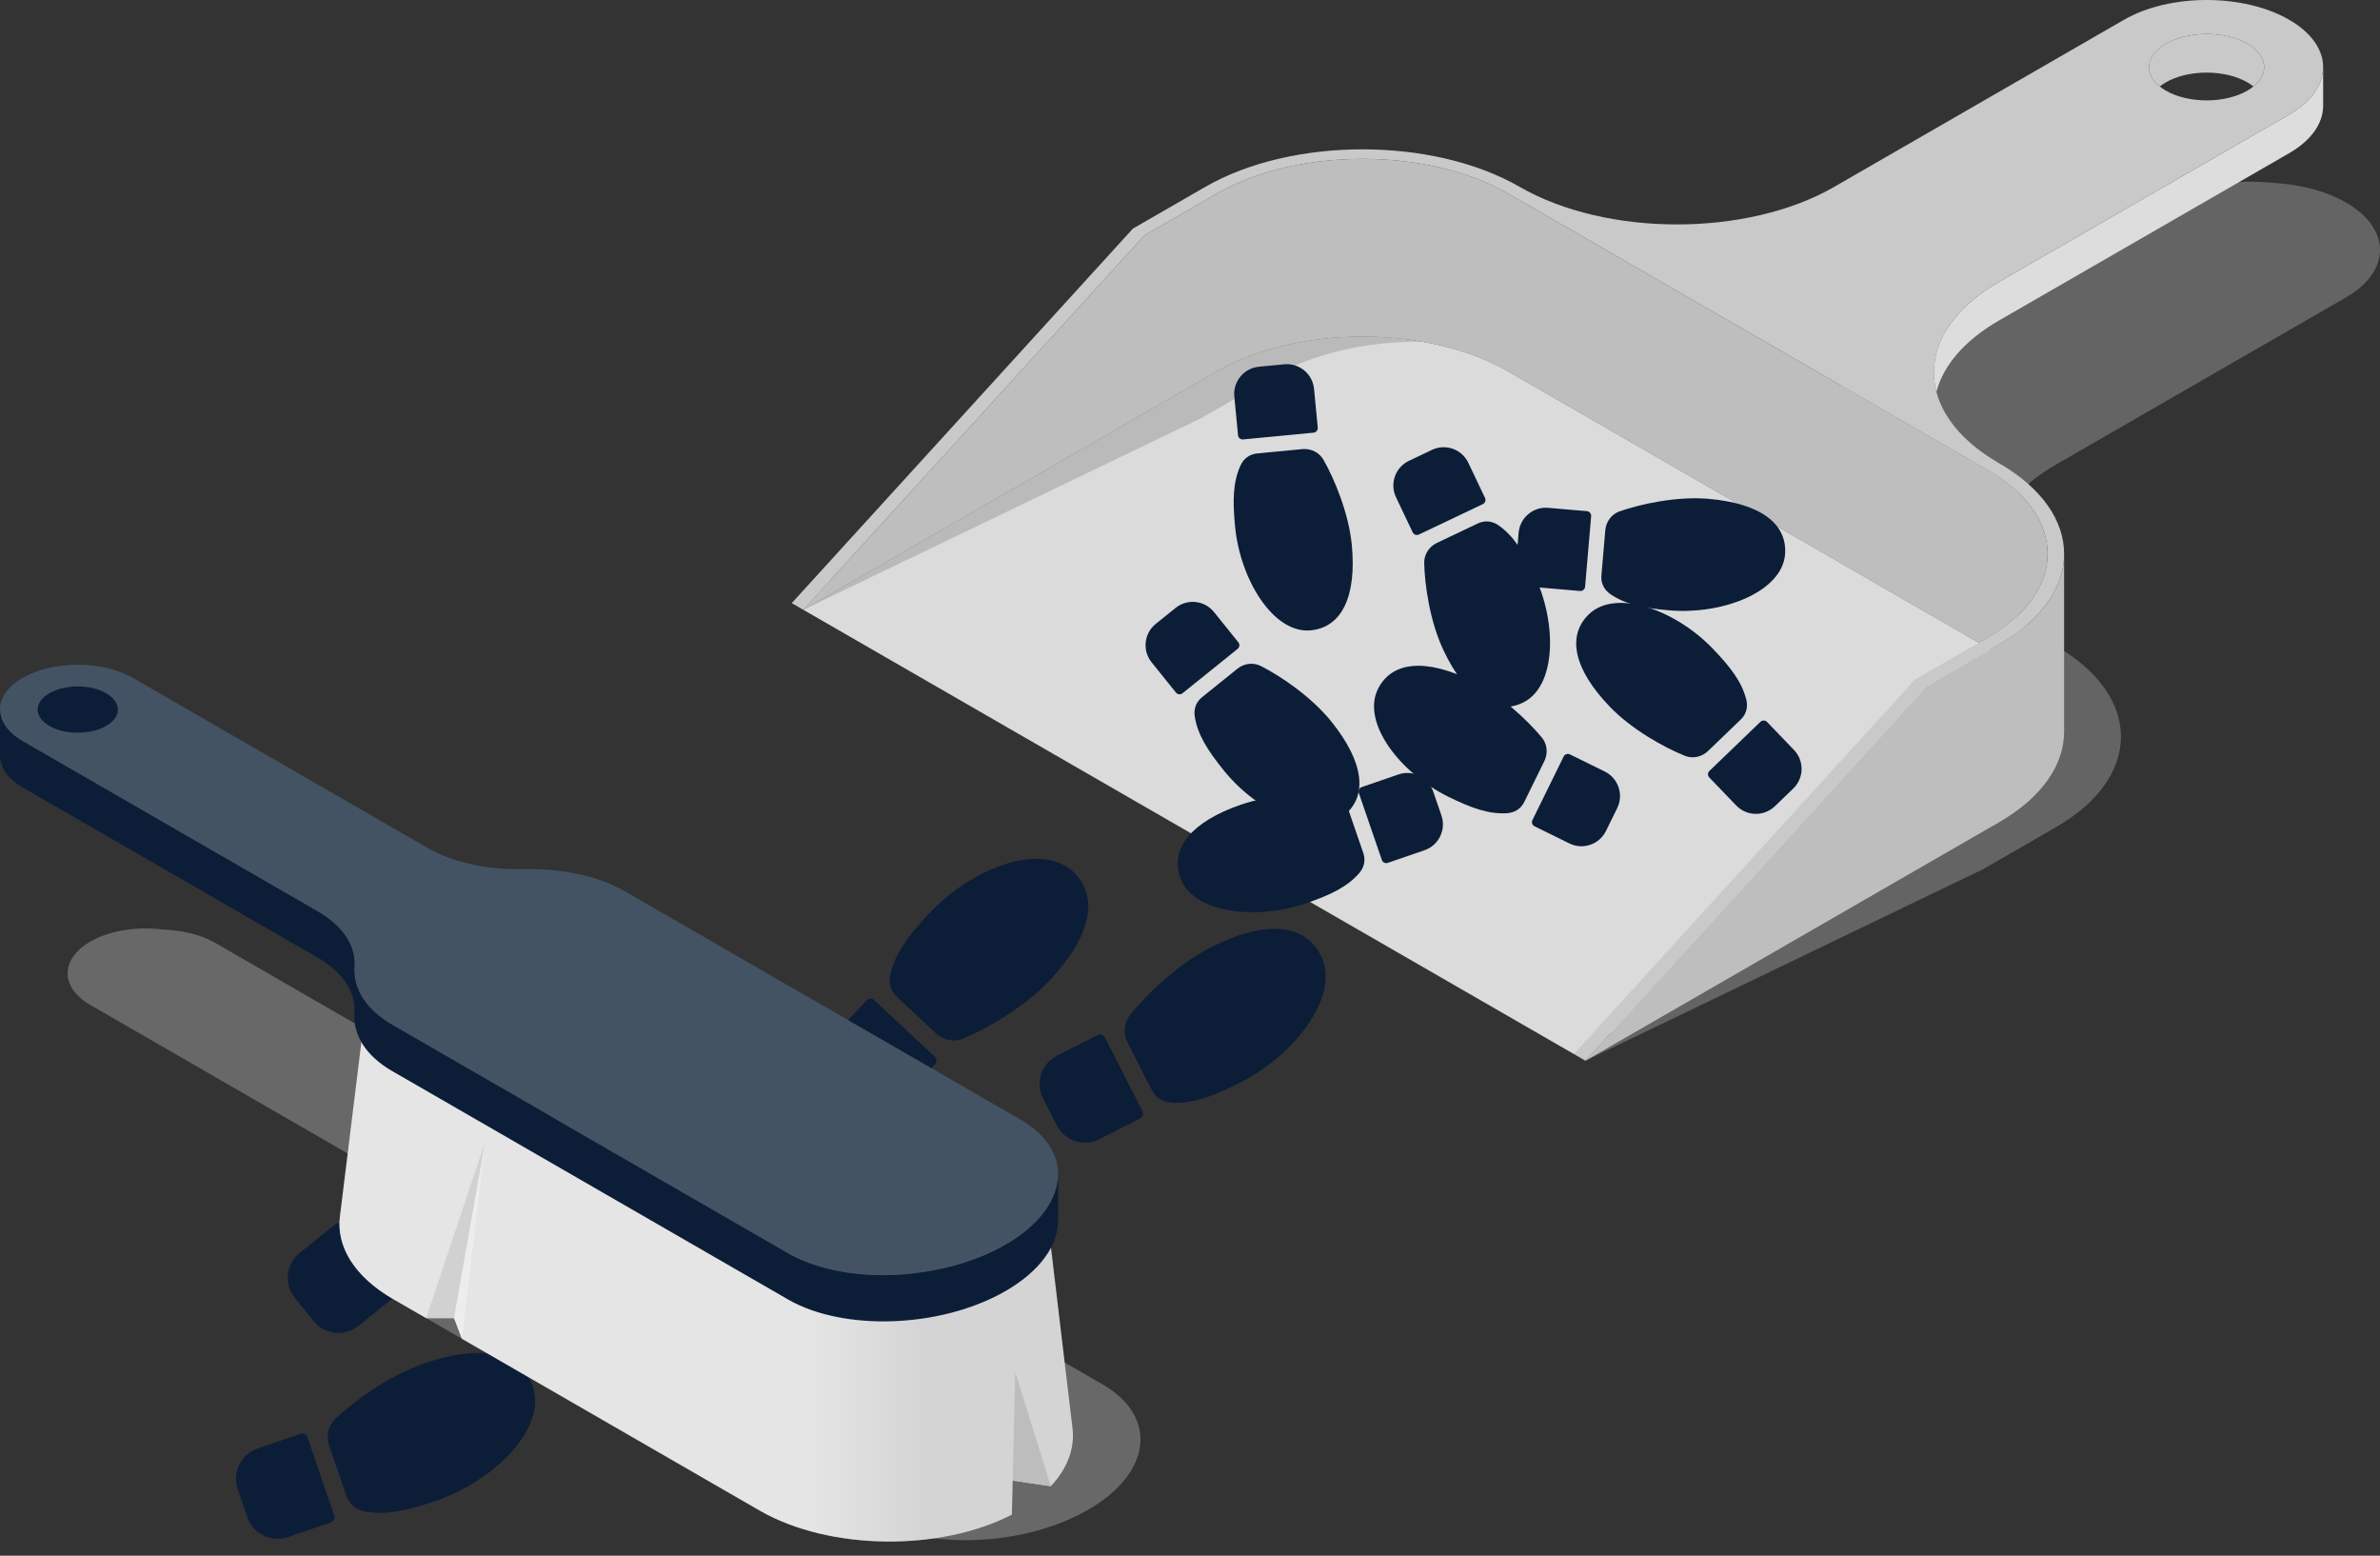 <svg width="505" height="330" viewBox="0 0 505 330" fill="none" xmlns="http://www.w3.org/2000/svg">
<rect x="0" y="0" width="505" height="330" fill="#333333" stroke="none"/>
<path d="M239.244 221.121C238.25 219.174 238.493 216.88 239.786 215.274C243.217 211.006 249.785 204.593 256.863 200.985C268.216 195.198 276.753 195.777 280.283 202.705C284.466 210.916 275.137 223.53 263.196 229.614C257.525 232.505 253.3 234.097 248.762 233.915C246.879 233.839 245.259 232.931 244.358 231.16L239.244 221.121Z" fill="#0C1D37"/>
<path d="M242.408 235.703L234.434 220.054C234.145 219.487 233.449 219.261 232.882 219.55L224.297 223.926C220.965 225.624 219.64 229.707 221.337 233.037L224.208 238.671C225.906 242.003 229.988 243.328 233.318 241.63L241.904 237.254C242.471 236.965 242.697 236.27 242.408 235.703Z" fill="#0C1D37"/>
<path d="M198.61 219.214C200.207 220.706 202.478 221.108 204.38 220.311C209.43 218.192 217.407 213.654 222.831 207.85C231.531 198.537 233.335 190.171 227.654 184.863C220.92 178.571 206.221 184.051 197.071 193.845C192.725 198.497 190.028 202.117 188.949 206.529C188.502 208.361 188.926 210.168 190.378 211.525L198.611 219.217L198.61 219.214Z" fill="#0C1D37"/>
<path d="M177.611 228.826L182.231 233.144C184.964 235.697 189.253 235.549 191.805 232.818L198.383 225.776C198.818 225.311 198.793 224.58 198.328 224.146L185.496 212.155C185.031 211.721 184.3 211.745 183.865 212.211L177.286 219.252C174.733 221.985 174.88 226.275 177.611 228.826Z" fill="#0C1D37"/>
<path d="M84.729 268.766C86.1 270.47 88.292 271.187 90.287 270.664C95.585 269.28 104.123 265.911 110.312 260.929C120.238 252.937 123.202 244.91 118.325 238.855C112.544 231.678 97.218 235.03 86.78 243.435C81.822 247.428 78.641 250.631 76.949 254.846C76.248 256.596 76.415 258.445 77.662 259.992L84.729 268.766Z" fill="#0C1D37"/>
<path d="M72.719 259.913L83.735 273.592C84.134 274.088 84.056 274.815 83.56 275.214L76.054 281.257C73.141 283.603 68.874 283.141 66.53 280.23L62.563 275.305C60.218 272.393 60.679 268.126 63.591 265.782L71.097 259.738C71.592 259.339 72.32 259.417 72.719 259.913Z" fill="#0C1D37"/>
<path d="M69.844 306.623C69.135 304.556 69.698 302.319 71.204 300.91C75.203 297.168 82.608 291.746 90.124 289.173C102.181 285.044 110.552 286.821 113.072 294.177C116.057 302.895 105.043 314.066 92.363 318.407C86.34 320.47 81.932 321.45 77.465 320.629C75.611 320.287 74.136 319.161 73.492 317.281L69.842 306.621L69.844 306.623Z" fill="#0C1D37"/>
<path d="M52.48 321.851L50.431 315.869C49.22 312.332 51.109 308.478 54.645 307.267L63.763 304.145C64.365 303.939 65.022 304.261 65.228 304.863L70.918 321.478C71.124 322.08 70.803 322.737 70.201 322.943L61.083 326.065C57.545 327.276 53.691 325.387 52.48 321.851Z" fill="#0C1D37"/>
<g clip-path="url(#clip0_501_3163)">
<path style="mix-blend-mode:multiply" opacity="0.3" d="M497.758 42.943C493.88 40.708 489.034 39.373 484.001 38.933L481.384 38.703C473.88 38.049 465.953 39.383 460.174 42.715L398.634 78.185C387.931 84.354 373.367 86.931 359.425 85.934C350.314 84.979 341.593 82.481 334.546 78.423L334.531 78.415C327.131 74.152 317.888 71.603 308.28 70.762V70.757L296.217 69.704V69.709C281.9 68.458 266.773 71.005 255.748 77.359L168 127.93L336.415 225L420.856 184.338L436.221 175.483C454.494 164.949 454.641 147.927 436.662 137.289C436.54 137.216 436.413 137.14 436.284 137.066C436.261 137.054 436.241 137.041 436.218 137.028L436.21 137.023C417.793 126.403 417.795 109.189 436.218 98.571L497.758 63.102C507.414 57.535 507.414 48.512 497.758 42.945V42.943Z" fill="#D6D6D6"/>
<path d="M421.695 173.009C438.734 163.189 438.731 147.21 421.695 137.39L320.001 78.777C302.962 68.957 275.241 68.957 258.205 78.777L170.462 129.347L333.953 223.58L421.695 173.007V173.009Z" fill="#DBDBDB"/>
<path d="M492.937 14.252C492.937 17.9 490.523 21.548 485.695 24.331L424.155 59.8C413.132 66.154 408.707 74.868 410.875 83.121C412.331 77.582 416.756 72.251 424.155 67.985L485.695 32.515C490.523 29.733 492.937 26.085 492.937 22.437V14.252Z" fill="#DDDDDD"/>
<path d="M437.975 117.487C437.975 124.284 433.576 131.084 424.786 136.344C424.578 136.468 424.371 136.592 424.158 136.717L408.793 145.572L336.415 225.002H336.42L424.155 174.429C433.368 169.121 437.973 162.161 437.973 155.202V117.489L437.975 117.487Z" fill="#BEBEBE"/>
<path d="M320.001 78.777L419.877 136.344L421.695 135.296C438.734 125.477 438.734 109.497 421.695 99.677L320.001 41.064C302.962 31.244 275.241 31.244 258.202 41.064L242.838 49.92L170.462 129.347L258.205 78.774C275.243 68.954 302.965 68.954 320.003 78.774L320.001 78.777Z" fill="#BEBEBE"/>
<path d="M476.845 17.46C477.329 17.738 477.76 18.035 478.146 18.346C481.564 15.597 481.13 11.746 476.845 9.275C472.075 6.526 464.341 6.526 459.571 9.275C455.285 11.746 454.851 15.597 458.27 18.346C458.655 18.035 459.086 17.738 459.571 17.46C464.341 14.711 472.075 14.711 476.845 17.46Z" fill="#C9C9C9"/>
<path d="M485.695 4.174C476.038 -1.393 460.379 -1.393 450.723 4.174L389.183 39.644C370.76 50.264 340.888 50.264 322.463 39.644C304.037 29.024 274.165 29.024 255.742 39.644L240.378 48.499L168 127.93L170.462 129.35L242.84 49.917L258.205 41.062C275.243 31.242 302.965 31.242 320.001 41.062L421.695 99.675C438.733 109.495 438.733 125.474 421.695 135.294L406.331 144.149L333.953 223.579L336.415 225L408.793 145.569L424.158 136.714C442.58 126.094 442.58 108.877 424.158 98.257C405.732 87.637 405.732 70.42 424.158 59.8L485.697 24.331C495.354 18.764 495.354 9.741 485.697 4.174H485.695ZM476.847 19.232C472.077 21.981 464.343 21.981 459.573 19.232C454.803 16.483 454.803 12.025 459.573 9.275C464.343 6.526 472.077 6.526 476.847 9.275C481.617 12.025 481.617 16.483 476.847 19.232Z" fill="#C9C9C9"/>
<path style="mix-blend-mode:multiply" opacity="0.4" d="M254.903 88.685L270.268 79.83C278.918 74.843 290.324 72.395 301.687 72.473C286.784 69.904 269.953 72.005 258.205 78.777L242.84 87.632L170.462 129.347L254.903 88.685Z" fill="url(#paint0_linear_501_3163)"/>
<path d="M262.559 141.855C264.015 140.682 265.978 140.483 267.549 141.284C271.723 143.408 278.243 147.784 282.505 153.078C289.339 161.57 290.351 168.82 285.17 172.991C279.029 177.933 266.834 172.333 259.647 163.402C256.233 159.16 254.16 155.901 253.516 152.069C253.25 150.479 253.726 148.964 255.051 147.898L262.559 141.855Z" fill="#0C1D37"/>
<path d="M250.906 147.062L262.609 137.641C263.033 137.3 263.1 136.677 262.759 136.253L257.59 129.832C255.585 127.34 251.935 126.946 249.444 128.951L245.23 132.343C242.739 134.349 242.345 137.999 244.35 140.49L249.518 146.912C249.86 147.336 250.482 147.403 250.906 147.062Z" fill="#0C1D37"/>
<path d="M286.133 171.83C285.525 170.062 283.97 168.847 282.214 168.686C277.548 168.261 269.702 168.491 263.277 170.701C252.969 174.248 248.251 179.846 250.413 186.136C252.977 193.591 266.279 195.347 277.12 191.617C282.269 189.845 285.759 188.191 288.343 185.29C289.416 184.085 289.82 182.55 289.268 180.942L286.133 171.827L286.133 171.83Z" fill="#0C1D37"/>
<path d="M305.852 172.99L304.093 167.875C303.053 164.85 299.753 163.24 296.73 164.28L288.936 166.962C288.421 167.14 288.146 167.702 288.323 168.217L293.209 182.425C293.386 182.94 293.948 183.214 294.462 183.037L302.257 180.355C305.282 179.314 306.891 176.014 305.852 172.99Z" fill="#0C1D37"/>
<path d="M327.687 161.445C328.512 159.766 328.277 157.807 327.151 156.449C324.165 152.841 318.469 147.437 312.371 144.438C302.589 139.629 295.295 140.23 292.361 146.2C288.884 153.275 297.018 163.949 307.305 169.007C312.191 171.409 315.824 172.718 319.703 172.507C321.313 172.418 322.687 171.621 323.436 170.095L327.687 161.445Z" fill="#0C1D37"/>
<path d="M325.16 173.958L331.787 160.473C332.027 159.984 332.62 159.783 333.108 160.023L340.504 163.66C343.374 165.071 344.558 168.547 343.147 171.417L340.761 176.272C339.35 179.144 335.875 180.327 333.006 178.917L325.61 175.28C325.122 175.039 324.92 174.447 325.16 173.958Z" fill="#0C1D37"/>
<path d="M362.414 159.313C361.067 160.609 359.129 160.981 357.492 160.322C353.147 158.573 346.269 154.789 341.559 149.891C334.004 142.033 332.358 134.899 337.152 130.288C342.834 124.823 355.473 129.328 363.418 137.592C367.193 141.518 369.544 144.581 370.521 148.342C370.926 149.904 370.585 151.454 369.36 152.633L362.413 159.315L362.414 159.313Z" fill="#0C1D37"/>
<path d="M380.492 167.276L376.594 171.027C374.288 173.244 370.618 173.171 368.402 170.867L362.689 164.925C362.312 164.532 362.324 163.906 362.717 163.529L373.544 153.113C373.937 152.736 374.562 152.748 374.939 153.14L380.652 159.082C382.869 161.388 382.796 165.06 380.492 167.276Z" fill="#0C1D37"/>
<path d="M304.878 115.172C303.189 115.975 302.157 117.656 302.196 119.42C302.296 124.103 303.405 131.878 306.322 138.017C311.002 147.863 317.091 151.925 323.098 149.069C330.216 145.684 330.469 132.265 325.547 121.91C323.21 116.992 321.176 113.708 318.004 111.464C316.688 110.533 315.116 110.304 313.581 111.034L304.878 115.172Z" fill="#0C1D37"/>
<path d="M314.63 106.937L301.063 113.387C300.572 113.621 299.982 113.411 299.749 112.919L296.21 105.473C294.837 102.583 296.068 99.124 298.955 97.751L303.84 95.429C306.728 94.055 310.187 95.287 311.559 98.175L315.097 105.622C315.331 106.114 315.121 106.703 314.63 106.937Z" fill="#0C1D37"/>
<path d="M276.337 95.269C278.198 95.091 279.948 96.003 280.821 97.536C283.141 101.607 286.182 108.846 286.832 115.61C287.874 126.463 284.733 133.076 278.113 133.712C270.267 134.465 263.158 123.081 262.063 111.667C261.543 106.246 261.602 102.384 263.172 98.83C263.824 97.354 265.054 96.351 266.746 96.188L276.339 95.268L276.337 95.269Z" fill="#0C1D37"/>
<path d="M267.116 77.795L272.5 77.278C275.683 76.973 278.514 79.311 278.82 82.494L279.607 90.701C279.659 91.243 279.261 91.726 278.72 91.778L263.767 93.213C263.226 93.265 262.743 92.867 262.691 92.325L261.903 84.118C261.598 80.933 263.934 78.101 267.116 77.795Z" fill="#0C1D37"/>
<path d="M340.621 112.469C340.781 110.607 341.994 109.05 343.66 108.468C348.082 106.921 355.751 105.235 362.522 105.816C373.384 106.75 379.323 111.031 378.753 117.657C378.078 125.511 365.599 130.449 354.175 129.467C348.749 129.001 344.96 128.246 341.748 126.061C340.414 125.153 339.649 123.762 339.794 122.069L340.62 112.467L340.621 112.469Z" fill="#0C1D37"/>
<path d="M321.77 118.387L322.233 112.999C322.507 109.812 325.317 107.449 328.503 107.723L336.718 108.429C337.261 108.476 337.664 108.954 337.617 109.496L336.331 124.462C336.285 125.005 335.806 125.407 335.263 125.361L327.049 124.655C323.861 124.381 321.497 121.572 321.77 118.387Z" fill="#0C1D37"/>
</g>
<g clip-path="url(#clip1_501_3163)">
<path style="mix-blend-mode:multiply" opacity="0.3" d="M233.923 293.652L149.969 245.229C145.298 242.535 139.259 241.025 132.829 240.658C132.3 240.595 131.764 240.544 131.226 240.5C131.226 240.5 131.208 240.5 131.198 240.497C124.855 238.27 117.639 237.186 110.446 237.237C109.674 236.882 108.933 236.504 108.229 236.097L45.649 200.003C43.062 198.51 39.83 197.62 36.468 197.325L33.336 197.05C28.328 196.613 23.037 197.505 19.18 199.73C12.736 203.448 12.736 209.474 19.18 213.19L78.396 247.344C68.464 256.055 70.137 267.908 83.409 275.565L161.199 320.433C171.199 326.201 185.327 328.161 198.147 326.334L200.226 326.516L200.217 326.509C210.558 327.416 222.158 325.289 230.84 320.282C244.419 312.451 245.801 300.505 233.923 293.654V293.652Z" fill="#E2E2E2"/>
<path d="M214.876 314.073L222.967 315.265C226.537 311.467 228.073 307.198 227.573 302.994L222.181 257.757H222.179C222.799 262.958 219.248 268.599 211.742 272.929C199.038 280.257 179.818 281.052 168.818 274.708L84.864 226.285C79.369 223.116 76.963 218.763 77.514 214.288L72.123 258.065V258.077C71.351 264.351 75.112 270.78 83.414 275.568L90.424 279.61H96.363L98.023 283.994L161.199 320.434C175.872 328.897 199.434 329.18 214.708 321.289L214.879 314.075L214.876 314.073Z" fill="url(#paint1_linear_501_3163)"/>
<path d="M90.419 279.608L102.968 242.145L96.36 279.608H90.419Z" fill="#D1D1D1"/>
<path d="M98.021 283.991L102.968 242.145L96.36 279.608L98.021 283.991Z" fill="#EDEDED"/>
<path d="M222.969 315.265L215.421 291.072L214.876 314.073L222.969 315.265Z" fill="#BDBDBD"/>
<path d="M4.832 157.247L67.407 193.339C72.733 196.411 75.493 200.636 75.191 204.978C74.868 209.621 77.512 214.11 83.242 217.417L167.196 265.839C179.074 272.691 199.784 271.894 213.36 264.061C226.938 256.23 228.321 244.285 216.443 237.433L132.489 189.011C126.758 185.707 118.974 184.181 110.925 184.368C103.398 184.543 96.072 182.949 90.746 179.879L28.169 143.787C21.725 140.07 11.276 140.07 4.832 143.787C-1.612 147.505 -1.612 153.532 4.832 157.247Z" fill="#435363"/>
<path d="M224.513 249.115C224.513 254.326 220.747 259.804 213.363 264.061C199.784 271.892 179.077 272.691 167.199 265.84L83.245 217.417C77.514 214.113 74.871 209.622 75.194 204.978C75.496 200.637 72.736 196.412 67.41 193.339L4.833 157.247C1.612 155.39 0 152.952 0 150.518V160.318C0 162.753 1.612 165.19 4.833 167.048L67.407 203.139C72.733 206.212 75.493 210.437 75.192 214.779C74.869 219.422 77.512 223.911 83.243 227.217L167.197 275.64C179.074 282.491 199.784 281.695 213.36 273.862C220.745 269.602 224.513 264.127 224.511 258.913L224.52 258.918V249.118H224.511L224.513 249.115Z" fill="#0C1D37"/>
<path d="M16.502 155.423C21.199 155.423 25.007 153.227 25.007 150.518C25.007 147.809 21.199 145.613 16.502 145.613C11.805 145.613 7.997 147.809 7.997 150.518C7.997 153.227 11.805 155.423 16.502 155.423Z" fill="#0C1D37"/>
</g>
<defs>
<linearGradient id="paint0_linear_501_3163" x1="170.462" y1="100.379" x2="301.687" y2="100.379" gradientUnits="userSpaceOnUse">
<stop stop-color="#898989"/>
<stop offset="0.96" stop-color="#898989"/>
<stop offset="1" stop-color="#898989"/>
</linearGradient>
<linearGradient id="paint1_linear_501_3163" x1="72.02" y1="270.644" x2="227.664" y2="270.644" gradientUnits="userSpaceOnUse">
<stop offset="0.64" stop-color="#E5E5E5"/>
<stop offset="0.8" stop-color="#D4D4D4"/>
</linearGradient>
<clipPath id="clip0_501_3163">
<rect width="337" height="225" fill="white" transform="translate(168)"/>
</clipPath>
<clipPath id="clip1_501_3163">
<rect width="242" height="186" fill="white" transform="translate(0 141)"/>
</clipPath>
</defs>
</svg>
